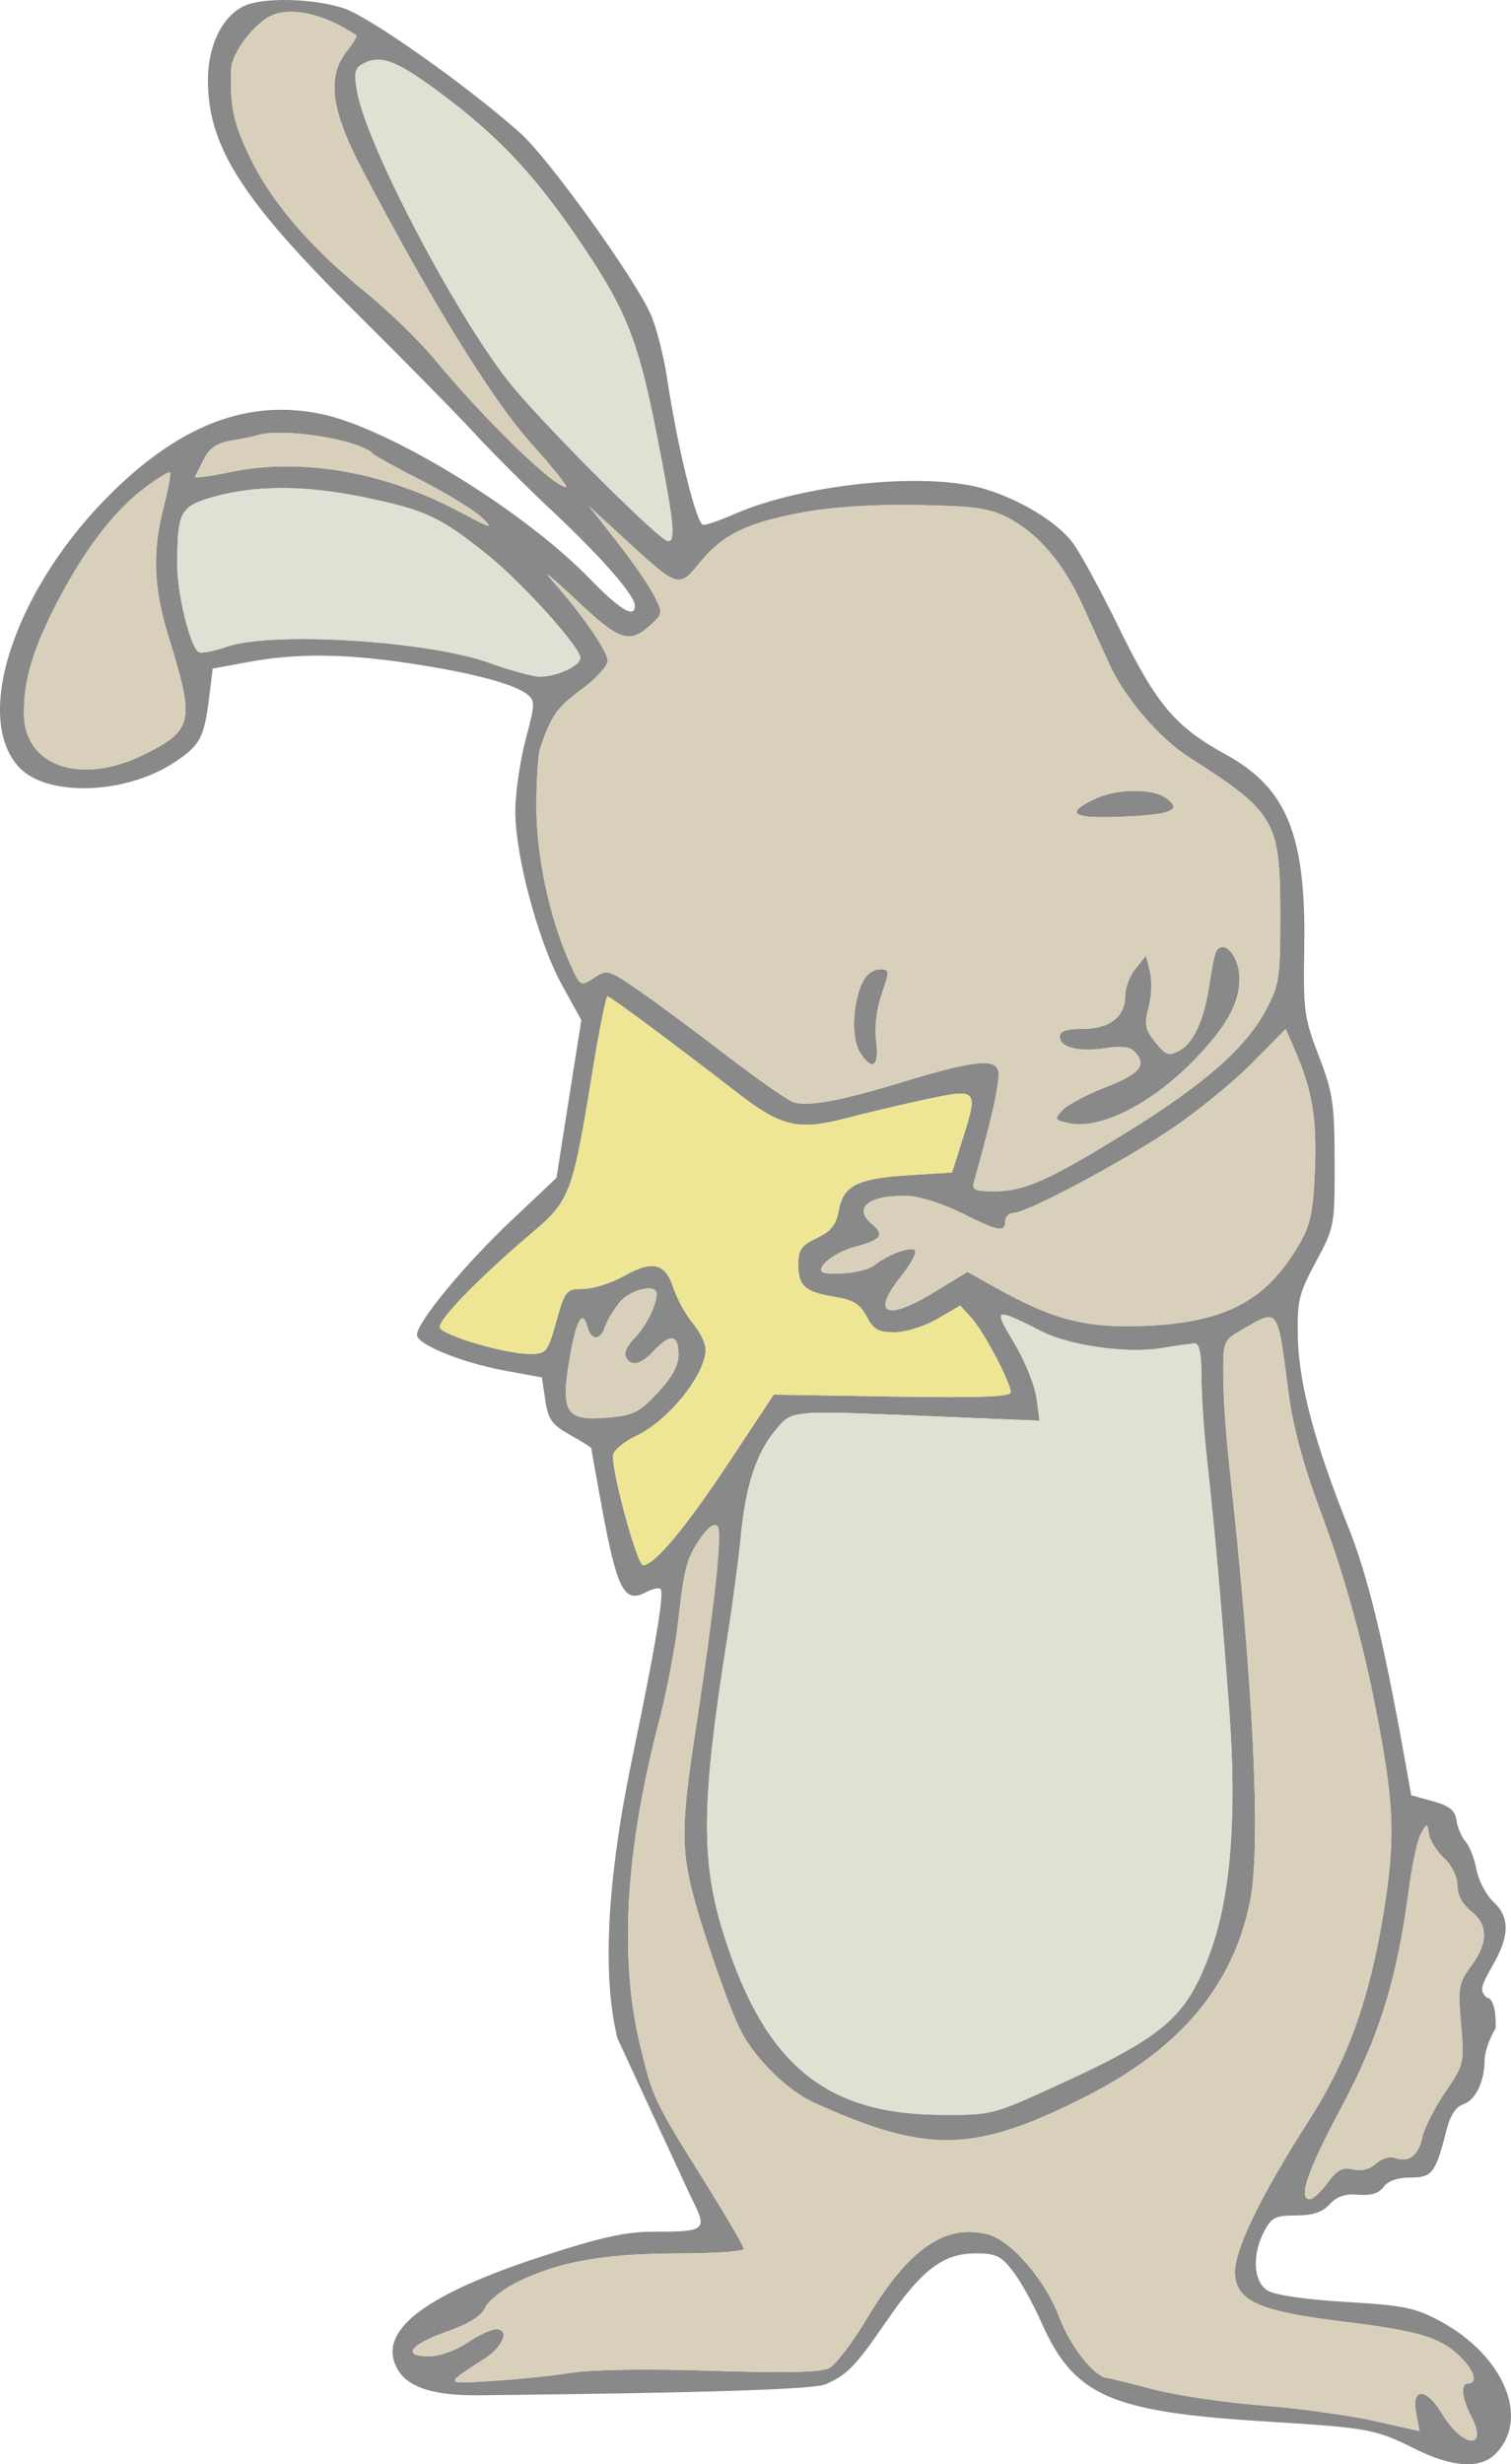 <?xml version="1.0" encoding="UTF-8"?> <svg xmlns="http://www.w3.org/2000/svg" viewBox="0 0 157 256" fill="none"> <path d="M126.346 98.862C126.212 99.094 125.918 100.55 125.692 102.098C125.141 105.898 124.045 108.344 122.536 109.148C121.44 109.731 121.128 109.621 120.042 108.267C118.976 106.937 118.879 106.428 119.355 104.656C119.659 103.521 119.72 101.848 119.489 100.939L119.07 99.284L117.986 100.613C117.389 101.344 116.902 102.634 116.902 103.481C116.902 105.642 115.286 106.883 112.471 106.883C110.799 106.883 110.11 107.118 110.11 107.689C110.11 108.82 112.062 109.309 114.89 108.887C116.686 108.619 117.474 108.745 118.01 109.387C119.15 110.753 118.405 111.573 114.72 113.012C112.826 113.751 110.868 114.804 110.37 115.351C109.528 116.276 109.576 116.369 111.061 116.688C114.397 117.403 119.942 114.53 124.427 109.763C127.546 106.446 128.787 104.143 128.787 101.676C128.787 99.353 127.152 97.468 126.346 98.862Z" fill="#898989"></path> <path d="M89.747 101.794C88.566 103.99 88.389 107.882 89.402 109.418C90.675 111.352 91.391 110.751 91.028 108.053C90.853 106.756 91.094 104.784 91.613 103.269C92.458 100.802 92.45 100.691 91.418 100.691C90.826 100.691 90.073 101.188 89.747 101.794Z" fill="#898989"></path> <path d="M113.647 83.044C110.597 84.539 111.443 85.061 116.572 84.848C121.742 84.632 122.883 84.153 121.179 82.914C119.724 81.856 115.937 81.921 113.647 83.044Z" fill="#898989"></path> <path fill-rule="evenodd" clip-rule="evenodd" d="M25.345 0.627C22.999 1.752 21.529 4.907 21.604 8.661C21.736 15.406 25.29 20.898 37.084 32.583C41.927 37.382 47.414 42.962 49.276 44.986C51.139 47.008 54.829 50.693 57.477 53.173C62.502 57.881 65.964 61.856 65.964 62.919C65.964 64.298 64.424 63.366 61.175 60.022C54.359 53.006 40.415 44.471 33.371 43.006C25.894 41.45 18.947 44.03 11.772 51.028C1.662 60.887 -2.953 74.439 2 79.725C4.883 82.805 13.033 82.549 18.085 79.22C20.818 77.42 21.214 76.671 21.752 72.29L22.1 69.46L25.779 68.778C30.771 67.853 35.729 67.888 42.476 68.896C48.852 69.848 53.341 71.021 54.739 72.1C55.619 72.779 55.611 73.098 54.63 76.769C54.051 78.936 53.562 82.264 53.545 84.165C53.501 88.799 55.916 97.836 58.404 102.348L60.404 105.975L59.111 114.168L57.819 122.362L53.077 126.843C48.241 131.412 43.325 137.375 43.325 138.672C43.325 139.674 48.013 141.575 52.522 142.401L56.301 143.094L56.657 145.459C56.96 147.466 57.349 148.012 59.225 149.061C60.441 149.74 61.436 150.364 61.436 150.446C61.436 150.529 61.92 153.236 62.513 156.462C64.115 165.186 64.854 166.615 67.132 165.402C67.788 165.053 68.463 164.905 68.63 165.072C69.04 165.479 68.116 171.006 65.703 182.59C63.068 195.238 62.538 205.269 64.163 211.767L71.811 228.27C73.561 231.712 73.418 231.841 67.863 231.841C65.051 231.841 62.388 232.429 56.449 234.36C44.591 238.214 39.605 241.826 41.025 245.537C41.918 247.875 44.62 248.888 49.813 248.834C72.938 248.595 84.549 248.226 85.773 247.694C88.047 246.703 88.865 245.857 92.126 241.113C95.808 235.757 98.005 234.093 101.392 234.093C103.481 234.093 104.028 234.356 105.252 235.951C106.035 236.973 107.342 239.316 108.156 241.157C111.584 248.918 115.273 250.555 131.601 251.562C142.217 252.218 142.91 252.345 147.057 254.415C150.91 256.335 153.784 256.515 155.374 254.933C159.016 251.312 156.294 244.737 149.669 241.151C147.056 239.736 145.88 239.496 139.826 239.137C135.69 238.893 132.459 238.425 131.718 237.965C130.229 237.041 130.064 234.284 131.349 231.813C132.103 230.363 132.522 230.153 134.657 230.153C136.406 230.153 137.401 229.823 138.156 228.994C138.905 228.17 139.764 227.882 141.126 227.999C142.433 228.111 143.27 227.853 143.759 227.188C144.214 226.57 145.236 226.213 146.549 226.213C148.811 226.213 149.165 225.75 150.287 221.321C150.682 219.766 151.278 218.839 152.037 218.6C153.307 218.199 154.256 216.232 154.256 214C154.256 213.205 154.775 211.721 155.408 210.702C155.45 209.645 155.322 207.532 154.474 207.532C153.745 206.808 153.818 206.404 155.075 204.218C156.876 201.085 156.9 199.183 155.159 197.556C154.411 196.857 153.625 195.356 153.413 194.221C153.202 193.087 152.691 191.779 152.279 191.314C151.867 190.85 151.443 189.858 151.336 189.111C151.189 188.069 150.618 187.606 148.889 187.125L146.635 186.499L145.88 182.293C143.724 170.279 142.09 163.619 140.054 158.535C136.605 149.925 134.962 143.741 134.854 138.967C134.768 135.132 134.94 134.41 136.726 131.087C138.661 127.486 138.692 127.32 138.674 120.673C138.659 114.608 138.491 113.488 137.028 109.697C135.511 105.766 135.407 104.992 135.518 98.439C135.718 86.789 133.716 81.861 127.372 78.388C122.133 75.52 120.157 73.181 116.302 65.29C114.396 61.387 112.214 57.377 111.454 56.377C109.815 54.223 106.048 51.922 102.322 50.798C96.269 48.973 83.459 50.261 76.285 53.417C74.887 54.032 73.445 54.535 73.08 54.535C72.379 54.535 70.4 46.534 69.322 39.337C68.974 37.016 68.21 34.022 67.624 32.685C65.975 28.923 57.007 16.452 54.063 13.827C48.556 8.917 38.446 1.771 35.725 0.865C32.587 -0.18 27.282 -0.301 25.345 0.627ZM24.024 7.156C24.088 5.474 26.476 2.346 28.28 1.582C30.391 0.686 33.862 1.518 37.022 3.676C37.135 3.754 36.69 4.498 36.032 5.33C33.943 7.971 34.379 11.417 37.577 17.508C44.929 31.514 51.175 41.618 55.333 46.233C57.495 48.632 59.052 50.592 58.793 50.588C57.512 50.569 50.388 43.639 45.12 37.288C43.543 35.386 40.374 32.303 38.078 30.437C32.282 25.727 28.344 21.171 26.066 16.541C24.271 12.891 23.875 11.07 24.024 7.156ZM37.13 9.635C36.761 7.686 36.849 7.129 37.594 6.696C39.431 5.629 41.046 6.189 45.415 9.411C51.411 13.832 55.187 17.753 59.597 24.14C64.967 31.916 66.236 34.986 68.202 44.966C70.027 54.228 70.24 56.224 69.406 56.224C68.628 56.224 57.641 45.309 53.472 40.396C48.073 34.031 38.246 15.535 37.13 9.635ZM24.026 45.774C25.146 45.589 26.317 45.351 26.628 45.246C29.244 44.364 37.462 45.669 38.797 47.179C38.953 47.355 41.245 48.609 43.891 49.966C46.536 51.323 49.338 53.053 50.116 53.811C51.337 54.999 51.026 54.918 47.852 53.218C40.004 49.012 31.306 47.494 23.923 49.043C21.814 49.485 20.167 49.699 20.263 49.518C20.36 49.337 20.788 48.495 21.215 47.65C21.773 46.542 22.562 46.016 24.026 45.774ZM6.02 62.416C8.844 57.019 11.838 53.109 14.961 50.739C16.322 49.708 17.536 48.963 17.659 49.086C17.782 49.209 17.495 50.791 17.02 52.603C15.803 57.253 15.946 61.114 17.524 66.186C20.26 74.982 20.078 75.849 14.944 78.392C8.465 81.603 2.575 79.638 2.487 74.236C2.429 70.724 3.436 67.356 6.02 62.416ZM18.422 58.725C18.422 53.106 18.704 52.587 22.293 51.591C26.695 50.371 31.89 50.41 38.078 51.709C44.201 52.995 45.721 53.706 50.516 57.526C54.174 60.442 60.304 67.226 60.304 68.359C60.304 69.154 57.836 70.296 56.116 70.296C55.398 70.296 53.054 69.66 50.907 68.883C44.475 66.555 28.21 65.553 23.526 67.196C22.209 67.658 20.91 67.901 20.64 67.735C19.767 67.199 18.422 61.731 18.422 58.725ZM72.707 58.45C75.065 55.532 77.651 54.279 83.516 53.21C86.591 52.65 90.865 52.383 95.394 52.468C101.384 52.581 102.825 52.788 104.787 53.817C107.913 55.456 110.52 58.537 112.525 62.962C113.442 64.983 114.665 67.679 115.243 68.952C116.831 72.45 120.416 76.656 123.491 78.625C132.557 84.433 133.018 85.227 133.026 95.062C133.031 101.617 132.928 102.294 131.511 104.965C129.474 108.805 125.175 112.593 117.318 117.471C109.132 122.553 106.5 123.741 103.394 123.757C101.308 123.767 100.966 123.615 101.2 122.784C103.208 115.651 104.002 111.94 103.692 111.137C103.225 109.927 100.869 110.243 93.414 112.511C87.346 114.358 83.951 114.978 82.466 114.51C81.866 114.32 78.735 112.138 75.509 109.66C72.282 107.182 68.181 104.143 66.394 102.906C63.24 100.722 63.105 100.684 61.722 101.585C60.302 102.51 60.297 102.507 59.151 99.931C57.076 95.264 55.724 88.86 55.735 83.749C55.741 81.087 55.904 78.427 56.097 77.839C57.215 74.432 57.876 73.475 60.374 71.652C61.892 70.543 63.134 69.189 63.134 68.64C63.134 67.626 60.423 63.727 57.247 60.17C56.283 59.09 57.46 60.059 59.864 62.324C64.519 66.71 65.441 66.982 67.856 64.681C68.852 63.731 68.855 63.602 67.92 61.785C67.382 60.739 65.645 58.236 64.061 56.224L61.182 52.565L64.986 56.063C70.456 61.09 70.55 61.12 72.707 58.45ZM55.399 127.968C59.222 124.728 59.521 123.918 61.575 111.245C62.264 106.989 62.961 103.508 63.123 103.51C63.413 103.514 69.541 108.066 76.717 113.605C81.191 117.059 82.978 117.466 87.938 116.163C90.016 115.618 93.753 114.735 96.243 114.202C101.606 113.055 101.667 113.124 99.992 118.422L98.924 121.799L94.47 122.083C89.067 122.427 87.641 123.141 87.149 125.75C86.864 127.26 86.333 127.927 84.86 128.621C83.259 129.377 82.943 129.828 82.943 131.363C82.943 133.602 83.645 134.22 86.776 134.733C88.667 135.043 89.378 135.486 90.044 136.767C90.748 138.119 91.254 138.404 92.954 138.404C94.12 138.404 96.043 137.803 97.389 137.018L99.766 135.633L100.914 136.878C102.176 138.247 105.016 143.619 105.016 144.638C105.016 145.106 101.674 145.226 92.706 145.079L80.396 144.877L75.825 151.785C71.258 158.688 67.994 162.607 66.813 162.607C66.228 162.607 63.67 153.316 63.691 151.259C63.696 150.718 64.734 149.826 66.158 149.141C69.52 147.523 73.322 142.763 73.322 140.172C73.322 139.557 72.722 138.337 71.989 137.462C71.255 136.587 70.353 134.948 69.983 133.819C69.125 131.198 67.806 130.876 64.826 132.56C63.52 133.298 61.62 133.901 60.604 133.901C58.827 133.901 58.718 134.033 57.802 137.278C56.892 140.505 56.769 140.655 55.039 140.653C52.483 140.65 45.983 138.738 45.705 137.907C45.459 137.175 49.866 132.657 55.399 127.968ZM121.782 117.233C124.447 115.433 128.195 112.37 130.112 110.427L133.598 106.894L134.602 109.227C136.367 113.324 136.851 116.325 136.616 121.687C136.423 126.073 136.145 127.326 134.901 129.425C131.493 135.176 127.278 137.379 118.999 137.735C112.885 137.999 109.448 137.123 103.476 133.778L100.521 132.123L97.239 134.138C92.048 137.324 90.431 136.58 93.688 132.504C94.618 131.341 95.245 130.176 95.083 129.915C94.766 129.405 92.258 130.304 90.867 131.426C90.102 132.042 87.824 132.43 85.895 132.272C84.262 132.138 86.35 130.191 88.836 129.53C91.585 128.799 91.963 128.284 90.584 127.146C88.544 125.463 90.356 124.089 94.412 124.243C95.585 124.288 98.061 125.086 99.915 126.016C103.728 127.931 104.45 128.066 104.45 126.865C104.45 126.4 104.824 126.02 105.281 126.02C106.665 126.02 116.626 120.716 121.782 117.233ZM62.836 137.887C63.026 137.294 63.698 136.154 64.33 135.354C65.436 133.956 68.228 133.292 68.228 134.427C68.228 135.564 67.082 137.855 65.951 138.98C65.296 139.63 64.857 140.447 64.973 140.796C65.379 142.007 66.512 141.857 67.855 140.417C69.64 138.501 70.492 138.585 70.492 140.677C70.492 141.883 69.851 143.071 68.319 144.704C66.38 146.771 65.806 147.048 62.997 147.28C58.796 147.627 58.237 146.733 59.179 141.176C59.867 137.125 60.532 135.932 61.036 137.847C61.41 139.27 62.388 139.292 62.836 137.887ZM107.7 145.224C107.525 143.921 106.486 141.359 105.391 139.533C103.177 135.836 103.267 135.798 108.251 138.32C111.173 139.798 117.1 140.635 120.581 140.062C122.137 139.806 123.729 139.581 124.118 139.563C124.611 139.54 124.828 140.596 124.835 143.048C124.841 144.983 125.101 148.845 125.413 151.631C126.176 158.434 126.906 166.652 127.722 177.615C128.536 188.554 127.884 196.967 125.773 202.749C123.269 209.609 121.062 211.517 109.544 216.77C103.099 219.71 102.983 219.739 97.659 219.7C85.786 219.613 79.541 214.469 75.301 201.28C72.783 193.449 72.832 187.421 75.559 170.206C76.147 166.491 76.79 161.679 76.989 159.512C77.45 154.447 78.606 150.907 80.547 148.609C80.61 148.535 80.67 148.462 80.728 148.393C81.028 148.034 81.27 147.744 81.56 147.514C82.775 146.55 84.831 146.635 95.504 147.077C95.872 147.093 96.25 147.108 96.638 147.124C96.77 147.13 96.903 147.135 97.038 147.141L108.02 147.594L107.7 145.224ZM127.101 142.907C127.092 139.266 127.103 139.243 129.214 138.042C129.286 138.001 129.356 137.961 129.425 137.922C129.493 137.883 129.559 137.845 129.624 137.808C130.834 137.115 131.577 136.69 132.091 136.879C132.911 137.18 133.152 139.037 133.777 143.85C133.78 143.872 133.782 143.893 133.785 143.915C133.826 144.224 133.867 144.544 133.911 144.877C134.343 148.188 135.446 152.283 137.096 156.697C139.981 164.414 142.017 172.014 143.562 180.828C144.858 188.219 144.897 191.621 143.77 198.631C142.328 207.601 140.038 213.976 135.984 220.311C130.76 228.474 128.097 234.065 128.32 236.397C128.577 239.073 131.012 240.124 139.342 241.151C147.339 242.137 149.502 242.762 151.568 244.679C153.124 246.124 153.625 247.602 152.558 247.602C151.732 247.602 151.866 249.103 152.864 251.023C154.703 254.56 151.927 254.278 149.812 250.713C148.227 248.041 146.635 247.998 147.133 250.64L147.494 252.553L142.81 251.498C140.233 250.917 134.942 250.19 131.051 249.884C127.16 249.577 122.066 248.816 119.731 248.195C117.397 247.574 115.315 247.059 115.106 247.053C113.785 247.006 111.218 243.793 110.076 240.757C108.6 236.83 105.047 232.716 102.607 232.107C98.183 231.003 94.394 233.636 90.12 240.788C88.62 243.299 86.847 245.643 86.18 245.998C85.319 246.456 81.767 246.54 73.909 246.286C67.456 246.077 61.437 246.16 59.455 246.482C57.587 246.787 53.894 247.171 51.248 247.337C51.083 247.348 50.923 247.358 50.769 247.368C50.752 247.369 50.734 247.37 50.717 247.371C50.694 247.372 50.67 247.374 50.647 247.375C50.633 247.376 50.618 247.377 50.605 247.378C48.434 247.516 47.358 247.584 47.273 247.328C47.189 247.076 48.064 246.51 49.799 245.388C49.811 245.38 49.824 245.372 49.837 245.364C49.992 245.263 50.154 245.159 50.322 245.049C52.291 243.773 53.005 241.973 51.543 241.973C51.037 241.973 49.685 242.606 48.54 243.38C47.343 244.189 45.651 244.787 44.561 244.787C41.691 244.787 42.595 243.568 46.48 242.199C48.706 241.415 50.023 240.592 50.399 239.752C50.711 239.056 52.17 237.876 53.643 237.13C57.864 234.991 62.722 234.11 70.35 234.101C74.163 234.097 77.283 233.883 77.283 233.627C77.283 233.371 75.475 230.268 73.266 226.732C67.911 218.162 67.825 217.978 66.477 212.336C64.329 203.339 64.998 192.143 68.481 178.815C69.266 175.81 70.167 171.082 70.484 168.306C71.129 162.639 71.347 161.862 72.917 159.609C73.598 158.633 74.229 158.219 74.551 158.539C75.094 159.079 74.257 166.782 72.184 180.338C70.829 189.203 70.787 192.075 71.95 196.581C73.052 200.855 75.807 208.719 77.013 211.04C78.525 213.948 81.854 217.198 84.59 218.438C96.428 223.801 101.293 223.676 112.993 217.71C122.636 212.792 128.065 206.329 129.868 197.619C131.058 191.873 130.259 175.207 127.666 151.631C127.361 148.845 127.106 144.919 127.101 142.907ZM146.416 196.099C146.744 193.622 147.3 191.089 147.651 190.47C148.281 189.358 148.291 189.359 148.472 190.541C148.574 191.199 149.28 192.32 150.042 193.031C150.861 193.796 151.426 194.958 151.426 195.875C151.426 196.857 151.944 197.829 152.841 198.531C154.643 199.94 154.648 201.825 152.856 204.241C151.567 205.978 151.484 206.457 151.809 210.274C152.154 214.344 152.124 214.475 150.152 217.361C149.047 218.979 147.975 221.105 147.769 222.084C147.375 223.964 146.343 224.708 144.897 224.156C144.418 223.974 143.556 224.248 142.982 224.764C142.314 225.366 141.451 225.583 140.584 225.367C139.52 225.101 138.958 225.396 137.954 226.746C137.251 227.691 136.43 228.464 136.128 228.464C134.838 228.464 135.816 225.585 139.362 218.944C143.358 211.459 145.153 205.648 146.416 196.099Z" fill="#898989"></path> <path d="M105.391 139.533C106.486 141.359 107.525 143.921 107.7 145.224L108.02 147.594L97.038 147.141L96.638 147.124L95.504 147.077C84.831 146.635 82.775 146.55 81.56 147.514C81.27 147.744 81.028 148.034 80.728 148.393C80.67 148.462 80.61 148.535 80.547 148.609C78.606 150.907 77.45 154.447 76.989 159.512C76.79 161.679 76.147 166.491 75.559 170.206C72.832 187.421 72.783 193.449 75.301 201.28C79.541 214.469 85.786 219.613 97.659 219.7C102.983 219.739 103.099 219.71 109.544 216.77C121.062 211.517 123.269 209.609 125.773 202.749C127.884 196.967 128.536 188.554 127.722 177.615C126.906 166.652 126.176 158.434 125.413 151.631C125.101 148.845 124.841 144.983 124.835 143.048C124.828 140.596 124.611 139.54 124.118 139.563C123.729 139.581 122.137 139.806 120.581 140.062C117.1 140.635 111.173 139.798 108.251 138.32C103.267 135.798 103.177 135.836 105.391 139.533Z" fill="#E0E1D3"></path> <path d="M129.214 138.042C127.103 139.243 127.092 139.266 127.101 142.907C127.106 144.919 127.361 148.845 127.666 151.631C130.259 175.207 131.058 191.873 129.868 197.619C128.065 206.329 122.636 212.792 112.993 217.71C101.293 223.676 96.428 223.801 84.59 218.438C81.854 217.198 78.525 213.948 77.013 211.04C75.807 208.719 73.052 200.855 71.95 196.581C70.787 192.075 70.829 189.203 72.184 180.338C74.257 166.782 75.094 159.079 74.551 158.539C74.229 158.219 73.598 158.633 72.917 159.609C71.347 161.862 71.129 162.639 70.484 168.306C70.167 171.082 69.266 175.81 68.481 178.815C64.998 192.143 64.329 203.339 66.477 212.336C67.825 217.978 67.911 218.162 73.266 226.732C75.475 230.268 77.283 233.371 77.283 233.627C77.283 233.883 74.163 234.097 70.35 234.101C62.722 234.11 57.864 234.991 53.643 237.13C52.17 237.876 50.711 239.056 50.399 239.752C50.023 240.592 48.706 241.415 46.48 242.199C42.595 243.568 41.691 244.787 44.561 244.787C45.651 244.787 47.343 244.189 48.54 243.38C49.685 242.606 51.037 241.973 51.543 241.973C53.005 241.973 52.291 243.773 50.322 245.049C50.154 245.159 49.992 245.263 49.837 245.364L49.799 245.388C48.064 246.51 47.189 247.076 47.273 247.328C47.358 247.584 48.434 247.516 50.605 247.378L50.647 247.375L50.717 247.371L50.769 247.368C50.923 247.358 51.083 247.348 51.248 247.337C53.894 247.171 57.587 246.787 59.455 246.482C61.437 246.16 67.456 246.077 73.909 246.286C81.767 246.54 85.319 246.456 86.18 245.998C86.847 245.643 88.62 243.299 90.12 240.788C94.394 233.636 98.183 231.003 102.607 232.107C105.047 232.716 108.6 236.83 110.076 240.757C111.218 243.793 113.785 247.006 115.106 247.053C115.315 247.059 117.397 247.574 119.731 248.195C122.066 248.816 127.16 249.577 131.051 249.884C134.942 250.19 140.233 250.917 142.81 251.498L147.494 252.553L147.133 250.64C146.635 247.998 148.227 248.041 149.812 250.713C151.927 254.278 154.703 254.56 152.864 251.023C151.866 249.103 151.732 247.602 152.558 247.602C153.625 247.602 153.124 246.124 151.568 244.679C149.502 242.762 147.339 242.137 139.342 241.151C131.012 240.124 128.577 239.073 128.32 236.397C128.097 234.065 130.76 228.474 135.984 220.311C140.038 213.976 142.328 207.601 143.77 198.631C144.897 191.621 144.858 188.219 143.562 180.828C142.017 172.014 139.981 164.414 137.096 156.697C135.446 152.283 134.343 148.188 133.911 144.877C133.867 144.544 133.826 144.224 133.785 143.915L133.777 143.85C133.152 139.037 132.911 137.18 132.091 136.879C131.577 136.69 130.834 137.115 129.624 137.808L129.425 137.922C129.356 137.961 129.286 138.001 129.214 138.042Z" fill="#D8D0BB"></path> <path d="M37.594 6.696C36.849 7.129 36.761 7.686 37.13 9.635C38.246 15.535 48.073 34.031 53.472 40.396C57.641 45.309 68.628 56.224 69.406 56.224C70.24 56.224 70.027 54.228 68.202 44.966C66.236 34.986 64.967 31.916 59.597 24.14C55.187 17.753 51.411 13.832 45.415 9.411C41.046 6.189 39.431 5.629 37.594 6.696Z" fill="#E0E1D3"></path> <path d="M22.293 51.591C18.704 52.587 18.422 53.106 18.422 58.725C18.422 61.731 19.767 67.199 20.64 67.735C20.91 67.901 22.209 67.658 23.526 67.196C28.21 65.553 44.475 66.555 50.907 68.883C53.054 69.66 55.398 70.296 56.116 70.296C57.836 70.296 60.304 69.154 60.304 68.359C60.304 67.226 54.174 60.442 50.516 57.526C45.721 53.706 44.201 52.995 38.078 51.709C31.89 50.41 26.695 50.371 22.293 51.591Z" fill="#E0E0D4"></path> <path d="M61.575 111.245C59.521 123.918 59.222 124.728 55.399 127.968C49.866 132.657 45.459 137.175 45.705 137.907C45.983 138.738 52.483 140.65 55.039 140.653C56.769 140.655 56.892 140.505 57.802 137.278C58.718 134.033 58.827 133.901 60.604 133.901C61.62 133.901 63.52 133.298 64.826 132.56C67.806 130.876 69.125 131.198 69.983 133.819C70.353 134.948 71.255 136.587 71.989 137.462C72.722 138.337 73.322 139.557 73.322 140.172C73.322 142.763 69.52 147.523 66.158 149.141C64.734 149.826 63.696 150.718 63.691 151.259C63.67 153.316 66.228 162.607 66.813 162.607C67.994 162.607 71.258 158.688 75.825 151.785L80.396 144.877L92.706 145.079C101.674 145.226 105.016 145.106 105.016 144.638C105.016 143.619 102.176 138.247 100.914 136.878L99.766 135.633L97.389 137.018C96.043 137.803 94.12 138.404 92.954 138.404C91.254 138.404 90.748 138.119 90.044 136.767C89.378 135.486 88.667 135.043 86.776 134.733C83.645 134.22 82.943 133.602 82.943 131.363C82.943 129.828 83.259 129.377 84.86 128.621C86.333 127.927 86.864 127.26 87.149 125.75C87.641 123.141 89.067 122.427 94.47 122.083L98.924 121.799L99.992 118.422C101.667 113.124 101.606 113.055 96.243 114.202C93.753 114.735 90.016 115.618 87.938 116.163C82.978 117.466 81.191 117.059 76.717 113.605C69.541 108.066 63.413 103.514 63.123 103.51C62.961 103.508 62.264 106.989 61.575 111.245Z" fill="#EEE695"></path> <path fill-rule="evenodd" clip-rule="evenodd" d="M83.516 53.21C77.651 54.279 75.065 55.532 72.707 58.45C70.55 61.12 70.456 61.09 64.986 56.063L61.182 52.565L64.061 56.224C65.645 58.236 67.382 60.739 67.92 61.785C68.855 63.602 68.852 63.731 67.856 64.681C65.441 66.982 64.519 66.71 59.864 62.324C57.46 60.059 56.283 59.09 57.247 60.17C60.423 63.727 63.134 67.626 63.134 68.64C63.134 69.189 61.892 70.543 60.374 71.652C57.876 73.475 57.215 74.432 56.097 77.839C55.904 78.427 55.741 81.087 55.735 83.749C55.724 88.86 57.076 95.264 59.151 99.931C60.297 102.507 60.302 102.51 61.722 101.585C63.105 100.684 63.24 100.722 66.394 102.906C68.181 104.143 72.282 107.182 75.509 109.66C78.735 112.138 81.866 114.32 82.466 114.51C83.951 114.978 87.346 114.358 93.414 112.511C100.869 110.243 103.225 109.927 103.692 111.137C104.002 111.94 103.208 115.651 101.2 122.784C100.966 123.615 101.308 123.767 103.394 123.757C106.5 123.741 109.132 122.553 117.318 117.471C125.175 112.593 129.474 108.805 131.511 104.965C132.928 102.294 133.031 101.617 133.026 95.062C133.018 85.227 132.557 84.433 123.491 78.625C120.416 76.656 116.831 72.45 115.243 68.952C114.665 67.679 113.442 64.983 112.525 62.962C110.52 58.537 107.913 55.456 104.787 53.817C102.825 52.788 101.384 52.581 95.394 52.468C90.865 52.383 86.591 52.65 83.516 53.21ZM116.572 84.848C111.443 85.061 110.597 84.539 113.647 83.044C115.937 81.921 119.724 81.856 121.179 82.914C122.883 84.153 121.742 84.632 116.572 84.848ZM125.692 102.098C125.918 100.55 126.212 99.094 126.346 98.862C127.152 97.468 128.787 99.353 128.787 101.676C128.787 104.143 127.546 106.446 124.427 109.763C119.942 114.53 114.397 117.403 111.061 116.688C109.576 116.369 109.528 116.276 110.37 115.351C110.868 114.804 112.826 113.751 114.72 113.012C118.405 111.573 119.15 110.753 118.01 109.387C117.474 108.745 116.686 108.619 114.89 108.887C112.062 109.309 110.11 108.82 110.11 107.689C110.11 107.118 110.799 106.883 112.471 106.883C115.286 106.883 116.902 105.642 116.902 103.481C116.902 102.634 117.389 101.344 117.986 100.613L119.07 99.284L119.489 100.939C119.72 101.848 119.659 103.521 119.355 104.656C118.879 106.428 118.976 106.937 120.042 108.267C121.128 109.621 121.44 109.731 122.536 109.148C124.045 108.344 125.141 105.898 125.692 102.098ZM89.402 109.418C88.389 107.882 88.566 103.99 89.747 101.794C90.073 101.188 90.826 100.691 91.418 100.691C92.45 100.691 92.458 100.802 91.613 103.269C91.094 104.784 90.853 106.756 91.028 108.053C91.391 110.751 90.675 111.352 89.402 109.418Z" fill="#D8D0BB"></path> <path d="M28.28 1.582C26.476 2.346 24.088 5.474 24.024 7.156C23.875 11.07 24.271 12.891 26.066 16.541C28.344 21.171 32.282 25.727 38.078 30.437C40.374 32.303 43.543 35.386 45.12 37.288C50.388 43.639 57.512 50.569 58.793 50.588C59.052 50.592 57.495 48.632 55.333 46.233C51.175 41.618 44.929 31.514 37.577 17.508C34.379 11.417 33.943 7.971 36.032 5.33C36.69 4.498 37.135 3.754 37.022 3.676C33.862 1.518 30.391 0.686 28.28 1.582Z" fill="#D8D0BB"></path> <path d="M26.628 45.246C26.317 45.351 25.146 45.589 24.026 45.774C22.562 46.016 21.773 46.542 21.215 47.65C20.788 48.495 20.36 49.337 20.263 49.518C20.167 49.699 21.814 49.485 23.923 49.043C31.306 47.494 40.004 49.012 47.852 53.218C51.026 54.918 51.337 54.999 50.116 53.811C49.338 53.053 46.536 51.323 43.891 49.966C41.245 48.609 38.953 47.355 38.797 47.179C37.462 45.669 29.244 44.364 26.628 45.246Z" fill="#D8D0BB"></path> <path d="M14.961 50.739C11.838 53.109 8.844 57.019 6.02 62.416C3.436 67.356 2.429 70.724 2.487 74.236C2.575 79.638 8.465 81.603 14.944 78.392C20.078 75.849 20.26 74.982 17.524 66.186C15.946 61.114 15.803 57.253 17.02 52.603C17.495 50.791 17.782 49.209 17.659 49.086C17.536 48.963 16.322 49.708 14.961 50.739Z" fill="#D8D0BB"></path> <path d="M130.112 110.427C128.195 112.37 124.447 115.433 121.782 117.233C116.626 120.716 106.665 126.02 105.281 126.02C104.824 126.02 104.45 126.4 104.45 126.865C104.45 128.066 103.728 127.931 99.915 126.016C98.061 125.086 95.585 124.288 94.412 124.243C90.356 124.089 88.544 125.463 90.584 127.146C91.963 128.284 91.585 128.799 88.836 129.53C86.35 130.191 84.262 132.138 85.895 132.272C87.824 132.43 90.102 132.042 90.867 131.426C92.258 130.304 94.766 129.405 95.083 129.915C95.245 130.176 94.618 131.341 93.688 132.504C90.431 136.58 92.048 137.324 97.239 134.138L100.521 132.123L103.476 133.778C109.448 137.123 112.885 137.999 118.999 137.735C127.278 137.379 131.493 135.176 134.901 129.425C136.145 127.326 136.423 126.073 136.616 121.687C136.851 116.325 136.367 113.324 134.602 109.227L133.598 106.894L130.112 110.427Z" fill="#D8D0BB"></path> <path d="M64.33 135.354C63.698 136.154 63.026 137.294 62.836 137.887C62.388 139.292 61.41 139.27 61.036 137.847C60.532 135.932 59.867 137.125 59.179 141.176C58.237 146.733 58.796 147.627 62.997 147.28C65.806 147.048 66.38 146.771 68.319 144.704C69.851 143.071 70.492 141.883 70.492 140.677C70.492 138.585 69.64 138.501 67.855 140.417C66.512 141.857 65.379 142.007 64.973 140.796C64.857 140.447 65.296 139.63 65.951 138.98C67.082 137.855 68.228 135.564 68.228 134.427C68.228 133.292 65.436 133.956 64.33 135.354Z" fill="#D8D0BB"></path> <path d="M147.651 190.47C147.3 191.089 146.744 193.622 146.416 196.099C145.153 205.648 143.358 211.459 139.362 218.944C135.816 225.585 134.838 228.464 136.128 228.464C136.43 228.464 137.251 227.691 137.954 226.746C138.958 225.396 139.52 225.101 140.584 225.367C141.451 225.583 142.314 225.366 142.982 224.764C143.556 224.248 144.418 223.974 144.897 224.156C146.343 224.708 147.375 223.964 147.769 222.084C147.975 221.105 149.047 218.979 150.152 217.361C152.124 214.475 152.154 214.344 151.809 210.274C151.484 206.457 151.567 205.978 152.856 204.241C154.648 201.825 154.643 199.94 152.841 198.531C151.944 197.829 151.426 196.857 151.426 195.875C151.426 194.958 150.861 193.796 150.042 193.031C149.28 192.32 148.574 191.199 148.472 190.541C148.291 189.359 148.281 189.358 147.651 190.47Z" fill="#D8D0BB"></path> </svg> 